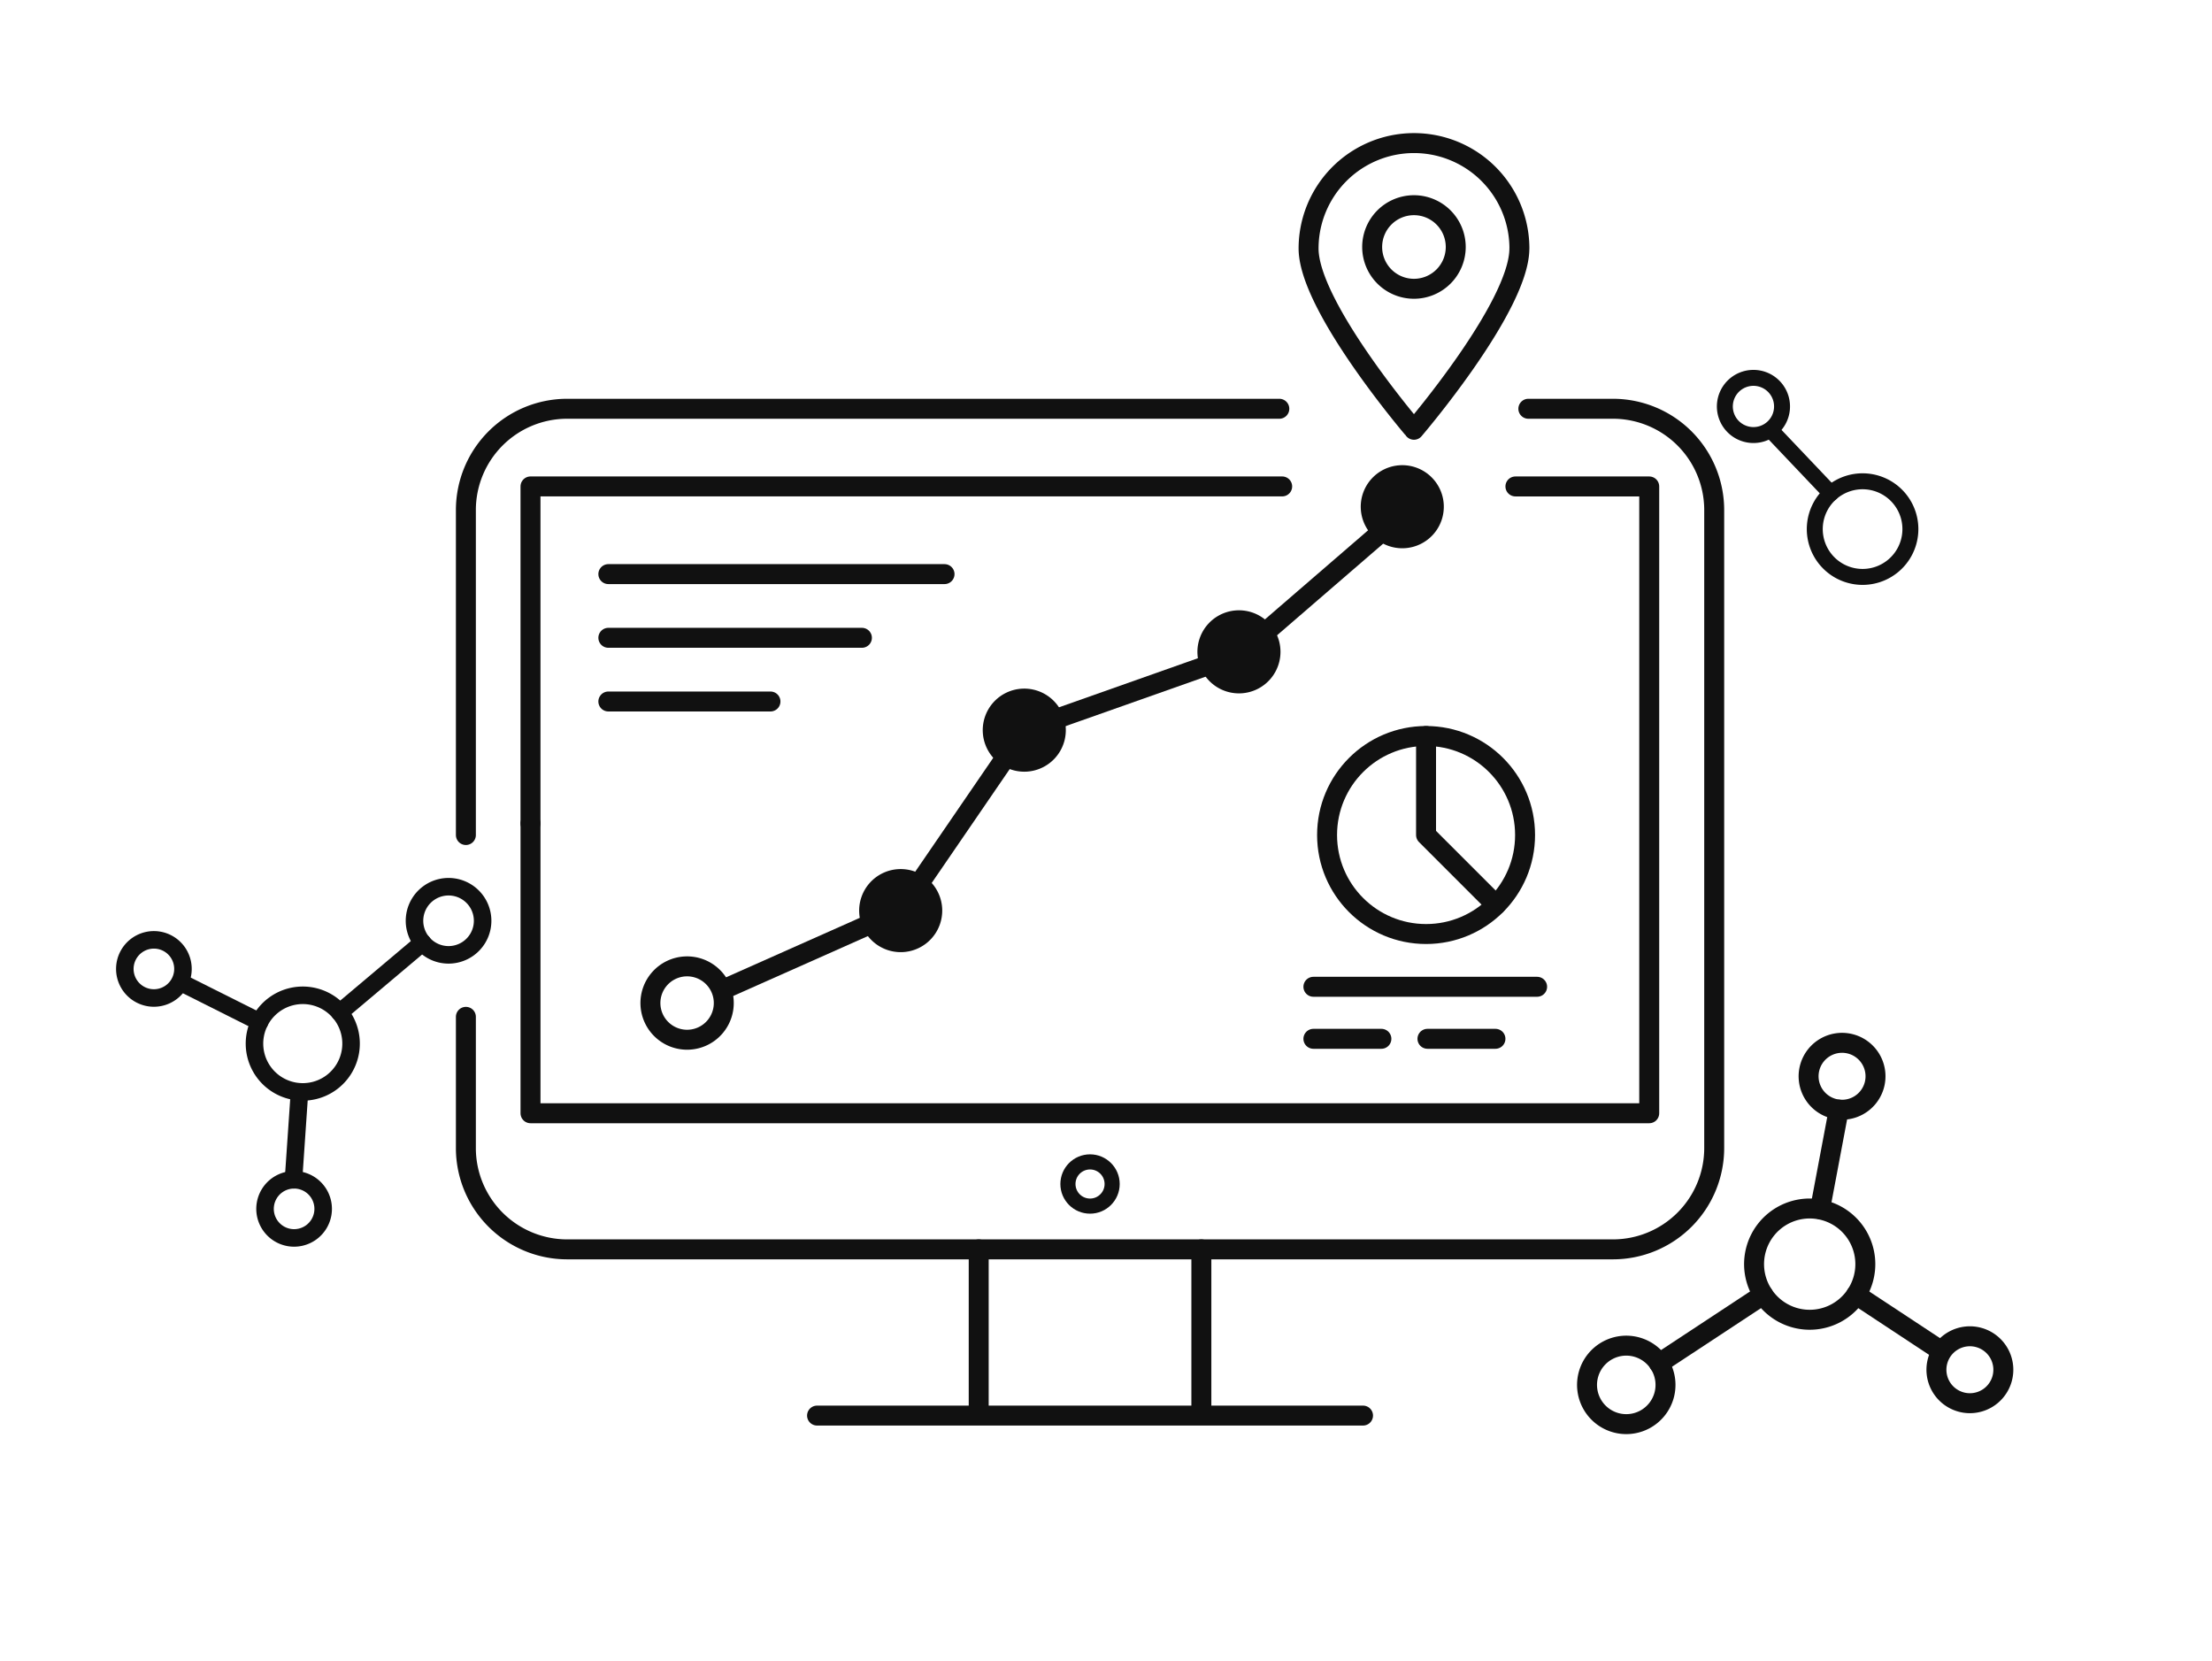 <svg id="icon" xmlns="http://www.w3.org/2000/svg" width="284.323" height="213.491" viewBox="0 0 284.323 213.491"><defs><clipPath id="clip-path"><path id="長方形_1658" data-name="長方形 1658" fill="none" d="M0 0h284.323v213.491H0z"/></clipPath></defs><g id="グループ_565" data-name="グループ 565" clip-path="url(#clip-path)" stroke="#111"><path id="パス_1832" data-name="パス 1832" d="M239.467 164.5a7.15 7.15 0 11-4.82-8.89 7.15 7.15 0 014.82 8.89z" fill="none" stroke-linecap="round" stroke-linejoin="round" stroke-width="2.565"/><path id="パス_1833" data-name="パス 1833" d="M213.87 179.421a5.043 5.043 0 11-3.4-6.271 5.044 5.044 0 013.4 6.271z" fill="none" stroke-linecap="round" stroke-linejoin="round" stroke-width="2.565"/><path id="パス_1834" data-name="パス 1834" d="M240.892 139.551a4.3 4.3 0 11-2.9-5.352 4.3 4.3 0 012.9 5.352z" fill="none" stroke-linecap="round" stroke-linejoin="round" stroke-width="2.565"/><path id="パス_1835" data-name="パス 1835" d="M257.323 177.266a4.3 4.3 0 11-2.9-5.352 4.3 4.3 0 012.9 5.352z" fill="none" stroke-linecap="round" stroke-linejoin="round" stroke-width="2.565"/><path id="線_297" data-name="線 297" fill="none" stroke-linecap="round" stroke-linejoin="round" stroke-width="2.565" d="M233.942 155.4l2.41-12.791"/><path id="線_298" data-name="線 298" fill="none" stroke-linecap="round" stroke-linejoin="round" stroke-width="2.565" d="M249.443 173.564l-10.864-7.163"/><path id="線_299" data-name="線 299" fill="none" stroke-linecap="round" stroke-linejoin="round" stroke-width="2.565" d="M213.236 175.221l13.404-8.826"/><path id="パス_1836" data-name="パス 1836" d="M223.7 55.505a3.675 3.675 0 114.95-1.586v0a3.672 3.672 0 01-4.946 1.586z" fill="none" stroke-linecap="round" stroke-linejoin="round" stroke-width="2.05"/><path id="パス_1837" data-name="パス 1837" d="M236.6 73.464a6.145 6.145 0 118.275-2.654h0a6.146 6.146 0 01-8.275 2.654z" fill="none" stroke-linecap="round" stroke-linejoin="round" stroke-width="2.05"/><path id="線_300" data-name="線 300" fill="none" stroke-linecap="round" stroke-linejoin="round" stroke-width="2.05" d="M235.328 63.412l-7.725-8.132"/><path id="パス_1838" data-name="パス 1838" d="M59.883 107.315v-41.8a13.021 13.021 0 0112.983-12.981h91.572" fill="none" stroke-linecap="round" stroke-linejoin="round" stroke-width="2.565"/><path id="パス_1839" data-name="パス 1839" d="M196.449 52.534h10.906a13.021 13.021 0 0112.983 12.983v82.067a13.02 13.02 0 01-12.983 12.982H72.866a13.021 13.021 0 01-12.983-12.982v-16.9" fill="none" stroke-linecap="round" stroke-linejoin="round" stroke-width="2.565"/><path id="線_301" data-name="線 301" fill="none" stroke-linecap="round" stroke-linejoin="round" stroke-width="2.565" d="M154.42 160.566v20.301"/><path id="線_302" data-name="線 302" fill="none" stroke-linecap="round" stroke-linejoin="round" stroke-width="2.565" d="M125.8 180.868v-20.301"/><path id="線_303" data-name="線 303" fill="none" stroke-linecap="round" stroke-linejoin="round" stroke-width="2.565" d="M105.021 181.928H175.2"/><circle id="楕円形_46901" data-name="楕円形 46901" cx="2.841" cy="2.841" r="2.841" transform="translate(137.269 149.326)" fill="none" stroke-linecap="round" stroke-linejoin="round" stroke-width="1.943"/><path id="パス_1840" data-name="パス 1840" d="M68.188 105.815v-43.3h96.619" fill="none" stroke-linecap="round" stroke-linejoin="round" stroke-width="2.565"/><path id="パス_1841" data-name="パス 1841" d="M194.786 62.517h17.2v80.557H68.189v-37.259" fill="none" stroke-linecap="round" stroke-linejoin="round" stroke-width="2.565"/><path id="パス_1842" data-name="パス 1842" d="M32.8 133.069a6.208 6.208 0 115.065 7.172h0a6.209 6.209 0 01-5.065-7.172z" fill="none" stroke-linecap="round" stroke-linejoin="round" stroke-width="2.253"/><path id="パス_1843" data-name="パス 1843" d="M53.343 117.589a4.378 4.378 0 113.568 5.063 4.379 4.379 0 01-3.568-5.063z" fill="none" stroke-linecap="round" stroke-linejoin="round" stroke-width="2.253"/><path id="パス_1844" data-name="パス 1844" d="M34.122 154.725a3.736 3.736 0 113.05 4.318 3.736 3.736 0 01-3.05-4.318z" fill="none" stroke-linecap="round" stroke-linejoin="round" stroke-width="2.253"/><path id="パス_1845" data-name="パス 1845" d="M16.1 123.889a3.736 3.736 0 113.051 4.318 3.736 3.736 0 01-3.051-4.318z" fill="none" stroke-linecap="round" stroke-linejoin="round" stroke-width="2.253"/><path id="線_304" data-name="線 304" fill="none" stroke-linecap="round" stroke-linejoin="round" stroke-width="2.253" d="M38.494 140.35l-.771 11.275"/><path id="線_305" data-name="線 305" fill="none" stroke-linecap="round" stroke-linejoin="round" stroke-width="2.253" d="M23.273 126.274l10.099 5.065"/><path id="線_306" data-name="線 306" fill="none" stroke-linecap="round" stroke-linejoin="round" stroke-width="2.253" d="M54.319 121.145l-10.655 8.979"/><path id="パス_1846" data-name="パス 1846" d="M93.025 128.643a4.715 4.715 0 11-4.975-4.44 4.715 4.715 0 014.975 4.44z" fill="none" stroke-linecap="round" stroke-linejoin="round" stroke-width="2.565"/><path id="パス_1847" data-name="パス 1847" d="M93.025 127.142l22.747-10.116 15.886-23.188 27.769-9.81 19.019-16.422" fill="none" stroke-linecap="round" stroke-linejoin="round" stroke-width="2.565"/><path id="パス_1848" data-name="パス 1848" d="M119.822 116.8a4.056 4.056 0 11-4.28-3.819 4.056 4.056 0 014.28 3.819" fill="#111" stroke-width="1"/><path id="パス_1849" data-name="パス 1849" d="M119.822 116.8a4.056 4.056 0 11-4.28-3.819 4.056 4.056 0 014.28 3.819z" fill="none" stroke-linecap="round" stroke-linejoin="round" stroke-width="2.565"/><path id="パス_1850" data-name="パス 1850" d="M135.707 93.608a4.056 4.056 0 11-4.279-3.819 4.056 4.056 0 014.279 3.819" fill="#111" stroke-width="1"/><path id="パス_1851" data-name="パス 1851" d="M135.707 93.608a4.056 4.056 0 11-4.279-3.819 4.056 4.056 0 014.279 3.819z" fill="none" stroke-linecap="round" stroke-linejoin="round" stroke-width="2.565"/><path id="パス_1852" data-name="パス 1852" d="M163.3 83.543a4.056 4.056 0 11-4.279-3.819 4.056 4.056 0 014.279 3.819" fill="#111" stroke-width="1"/><path id="パス_1853" data-name="パス 1853" d="M163.3 83.543a4.056 4.056 0 11-4.279-3.819 4.056 4.056 0 014.279 3.819z" fill="none" stroke-linecap="round" stroke-linejoin="round" stroke-width="2.565"/><path id="パス_1854" data-name="パス 1854" d="M184.294 64.893a4.056 4.056 0 11-4.28-3.819 4.056 4.056 0 014.28 3.819" fill="#309e87" stroke-width="1"/><path id="パス_1855" data-name="パス 1855" d="M184.294 64.893a4.056 4.056 0 11-4.28-3.819 4.056 4.056 0 014.28 3.819z" fill="#111" stroke-linecap="round" stroke-linejoin="round" stroke-width="2.565"/><path id="パス_1856" data-name="パス 1856" d="M195.295 31.939c0 7.483-13.55 23.294-13.55 23.294S168.2 39.422 168.2 31.939a13.55 13.55 0 1127.1 0z" fill="none" stroke-linecap="round" stroke-linejoin="round" stroke-width="2.565"/><path id="パス_1857" data-name="パス 1857" d="M187.116 31.743a5.371 5.371 0 11-5.371-5.371 5.371 5.371 0 015.371 5.371z" fill="none" stroke-linecap="round" stroke-linejoin="round" stroke-width="2.565"/><circle id="楕円形_46902" data-name="楕円形 46902" cx="12.725" cy="12.725" r="12.725" transform="translate(170.578 94.59)" fill="none" stroke-linecap="round" stroke-linejoin="round" stroke-width="2.565"/><path id="パス_1858" data-name="パス 1858" d="M183.3 94.59v12.725l8.991 8.991" fill="none" stroke-linecap="round" stroke-linejoin="round" stroke-width="2.565"/><path id="線_307" data-name="線 307" fill="none" stroke-linecap="round" stroke-linejoin="round" stroke-width="2.565" d="M168.819 133.506h8.74"/><path id="線_308" data-name="線 308" fill="none" stroke-linecap="round" stroke-linejoin="round" stroke-width="2.565" d="M183.48 133.506h8.74"/><path id="線_309" data-name="線 309" fill="none" stroke-linecap="round" stroke-linejoin="round" stroke-width="2.565" d="M168.819 126.82h28.757"/><path id="線_310" data-name="線 310" fill="none" stroke-linecap="round" stroke-linejoin="round" stroke-width="2.565" d="M78.194 73.784h43.214"/><path id="線_311" data-name="線 311" fill="none" stroke-linecap="round" stroke-linejoin="round" stroke-width="2.565" d="M78.194 81.97h32.594"/><path id="線_312" data-name="線 312" fill="none" stroke-linecap="round" stroke-linejoin="round" stroke-width="2.565" d="M78.194 90.155h20.839"/></g></svg>